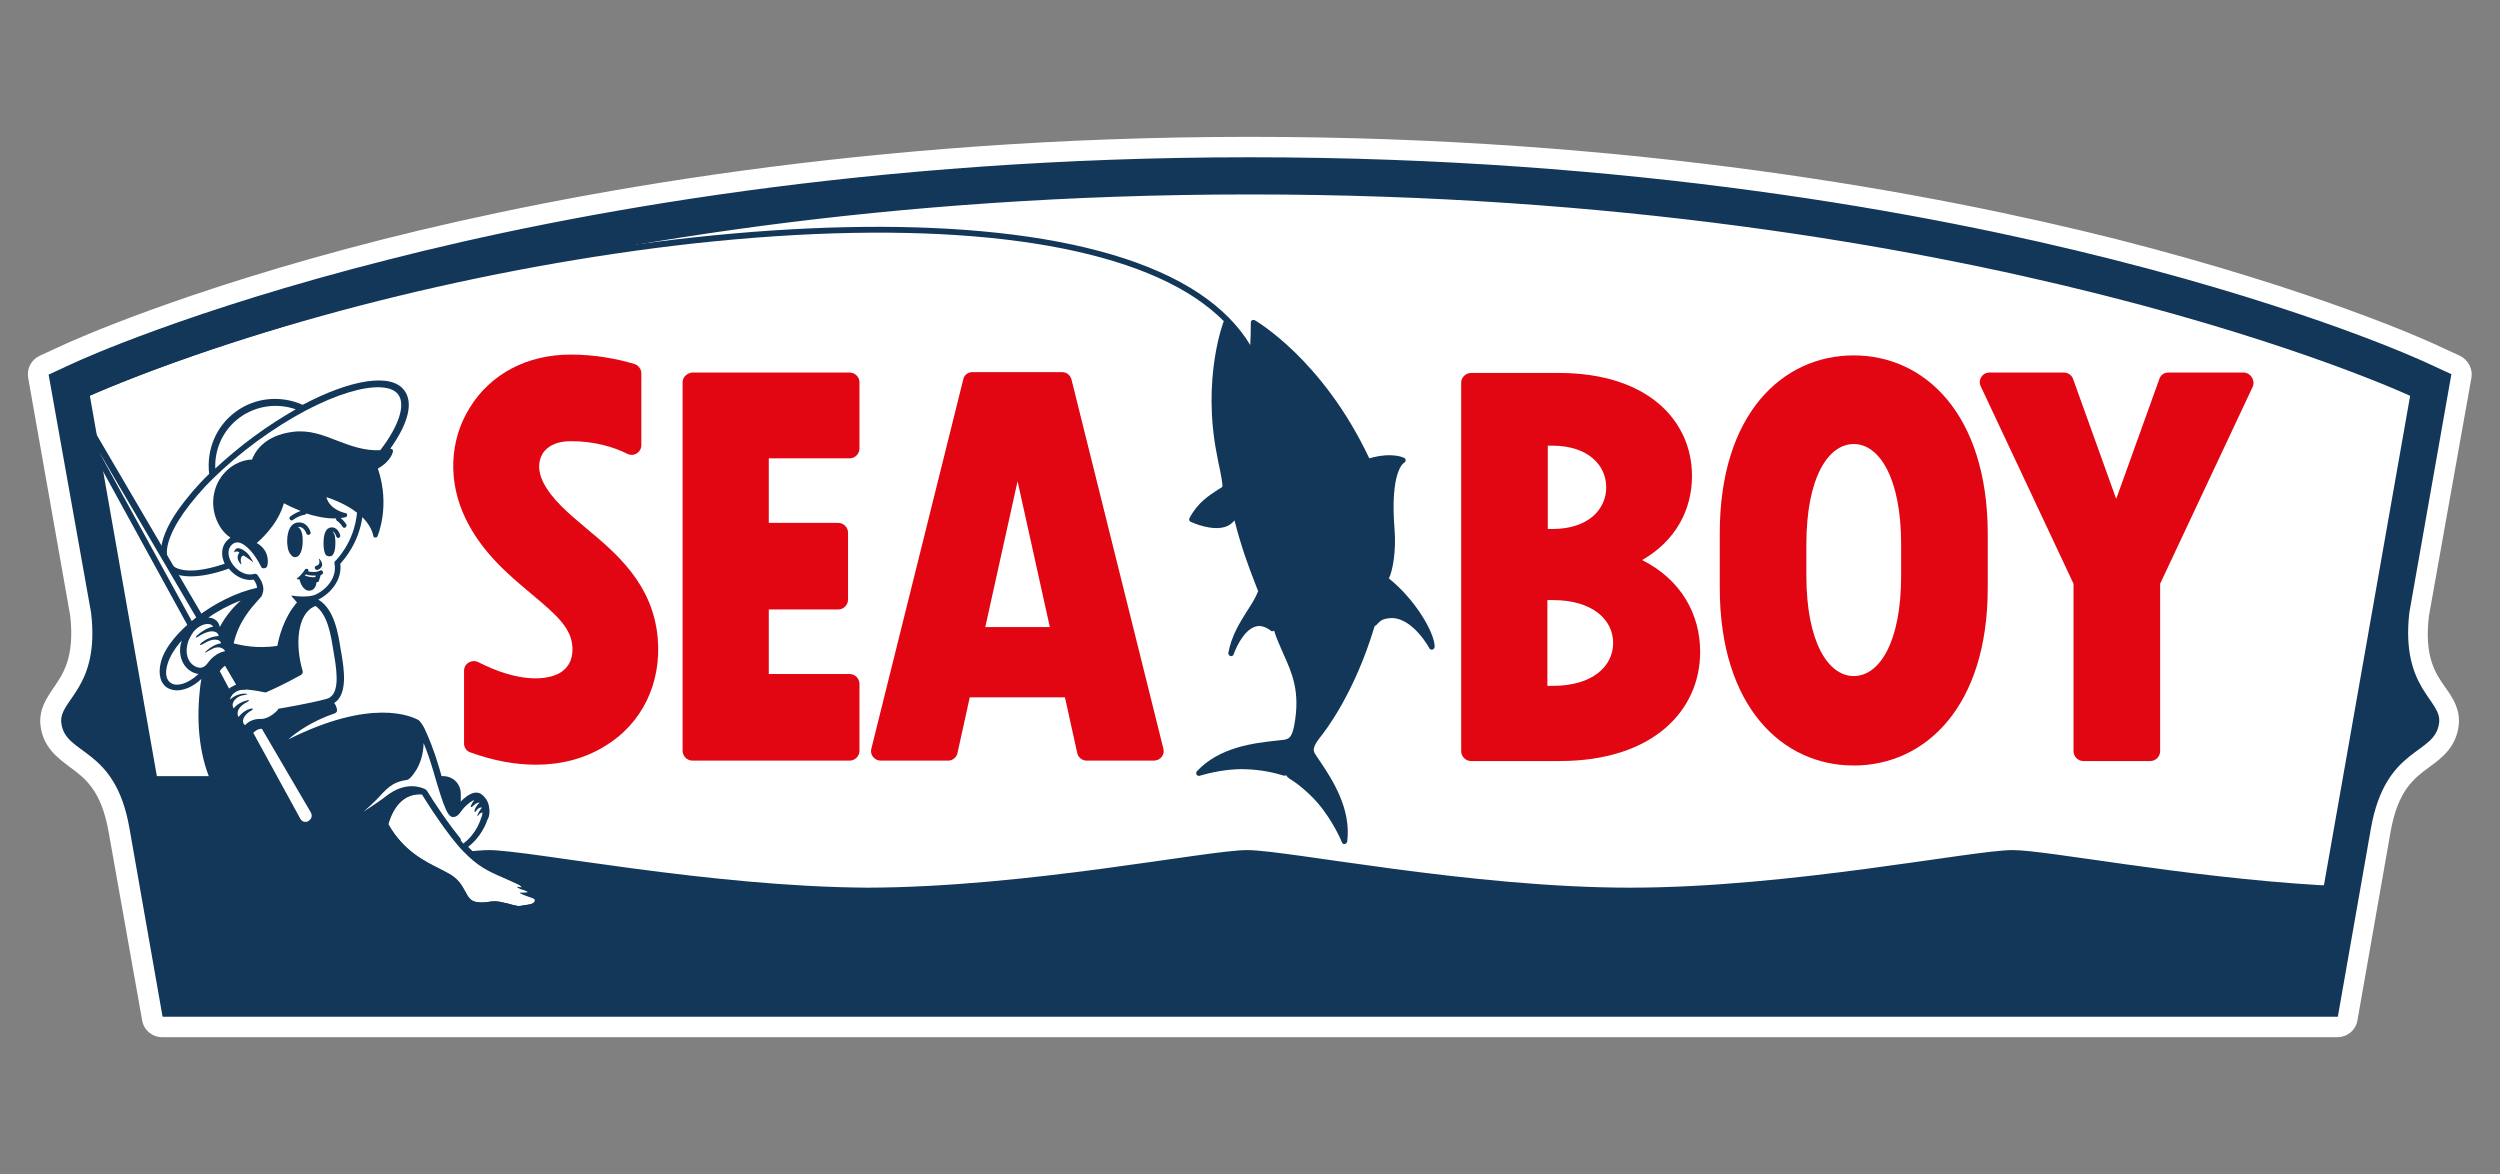 <?xml version="1.0" encoding="utf-8"?>
<!-- Generator: Adobe Illustrator 25.4.1, SVG Export Plug-In . SVG Version: 6.00 Build 0)  -->
<svg version="1.1" id="Capa_1" xmlns="http://www.w3.org/2000/svg" xmlns:xlink="http://www.w3.org/1999/xlink" x="0px" y="0px"
	 viewBox="0 0 612 287.5" style="enable-background:new 0 0 612 287.5;" xml:space="preserve">
<rect x="0" y="0" width="612" height="287.5" fill="#808080" stroke="none"/>
<style type="text/css">
	.st0{fill:#FFFFFF;}
	.st1{fill:#123759;}
	.st2{fill:#E20613;}
</style>
<g>
	<g>
		<path class="st0" d="M590.7,95.6c-0.3-0.1-27.1-12.5-75.4-24.8c-44.5-11.3-117-24.7-209.3-24.7S141.3,59.5,96.7,70.8
			C48.4,83,21.6,95.4,21.3,95.6l-1,0.5l21.6,122.3l2.1,0l0.1,0c20.6-1.2,41-4.1,55.9-6.2c9.3-1.3,16.6-2.4,19.8-2.4
			c3.1,0,10.5,1,19.8,2.4c18.8,2.7,47.2,6.7,73,6.8c25.8-0.1,54.2-4.1,73-6.8c9.3-1.3,16.6-2.4,19.8-2.4c3.1,0,10.5,1,19.8,2.4
			c19,2.7,47.8,6.8,73.9,6.8c26.1,0,54.8-4.1,73.9-6.8c9.3-1.3,16.6-2.4,19.8-2.4c3.1,0,10.5,1,19.8,2.4c14.8,2.1,35.1,5,55.6,6.2
			l2.1,0l21.4-121.1l0.2-1.1L590.7,95.6z"/>
	</g>
	<g>
		<path class="st1" d="M39.7,251.5c-1.2,0-2.3-0.9-2.5-2.1l-8.1-46.1c-2-11.3-6.8-14.8-10.6-17.6c-2.8-2-5.6-4.1-6.1-8.4
			c-0.3-2.9,1.2-5.1,2.8-7.4c2.6-3.7,5.8-8.4,4.6-19.4L9.4,92.1c-0.2-1.1,0.4-2.2,1.4-2.7l6.3-2.9c1.1-0.5,28-12.9,77.2-25.4
			C139.4,49.7,212.7,36,306,36c93.3,0,166.6,13.6,211.7,25C567,73.5,593.8,86,594.9,86.5l6.3,2.9c1,0.5,1.6,1.6,1.4,2.7l-10.3,58.4
			c-1.3,11.1,2,15.7,4.6,19.4c1.6,2.3,3.1,4.5,2.8,7.4c-0.5,4.3-3.3,6.4-6.1,8.4c-3.8,2.8-8.6,6.3-10.6,17.6l-8.1,46.1
			c-0.2,1.2-1.2,2.1-2.5,2.1H39.7z M305.3,205.7c3.4,0,10.5,1,20.3,2.4c18.9,2.7,47.5,6.8,73.3,6.8c25.8,0,54.4-4.1,73.3-6.8
			c9.8-1.4,16.9-2.4,20.3-2.4s10.5,1,20.3,2.4c14.4,2.1,34,4.8,53.8,6.1l20.5-115.8c-6.6-2.9-32.1-13.4-73.1-23.8
			C469.8,63.4,397.8,50.1,306,50.1c-91.8,0-163.8,13.4-208.1,24.6C56.8,85,31.4,95.5,24.8,98.4l15.8,89.1h67.9
			c3.8,0,6.8,3.1,6.8,6.8V206c1.9-0.2,3.4-0.3,4.4-0.3c3.4,0,10.5,1,20.3,2.4c18.7,2.7,46.9,6.7,72.5,6.8
			c25.5-0.1,53.8-4.1,72.4-6.8C294.8,206.7,301.9,205.7,305.3,205.7z"/>
		<path class="st0" d="M306,38.5c93.1,0,166.2,13.6,211.1,25c49,12.4,75.6,24.7,76.7,25.2l6.3,2.9l-10.3,58.4
			c-2.1,18.7,8,21.3,7.3,26.9c-0.9,8.1-13.1,5.5-16.7,25.9l-8.1,46.1H564h-0.8H306h0H48.9h-1.5h-7.6l-8.1-46.1
			c-3.5-20.3-15.8-17.7-16.7-25.9c-0.6-5.7,9.5-8.3,7.3-26.9L11.9,91.7l6.3-2.9c1.1-0.5,27.8-12.8,76.7-25.2
			C139.8,52.1,212.9,38.5,306,38.5 M38.4,190h9.2h60.9c2.4,0,4.3,1.9,4.3,4.3v14.4c3-0.4,5.4-0.6,6.9-0.6c9.7,0,54,9,92.8,9.2
			c38.8-0.1,83.1-9.2,92.8-9.2c9.8,0,54.7,9.2,93.7,9.2c39,0,83.9-9.2,93.7-9.2c8.3,0,41.7,6.6,75.4,8.6h0.8L590,96.9
			c0,0-105.7-49.3-284-49.3h0c-178.3,0-284,49.3-284,49.3L38.4,190 M306,33.5c-93.6,0-167.1,13.7-212.3,25.1
			C44.2,71.2,17.2,83.7,16,84.2l-6.3,2.9c-2.1,1-3.2,3.2-2.8,5.4l10.3,58.3c1.1,10.1-1.7,14.1-4.1,17.6c-1.7,2.5-3.6,5.3-3.2,9.1
			c0.6,5.4,4.2,8,7.1,10.2c3.8,2.8,7.8,5.7,9.6,16l8.2,46.1c0.4,2.4,2.5,4.1,4.9,4.1h7.6h1.5H306h257.1h0.8h8.3
			c2.4,0,4.5-1.7,4.9-4.1l8.1-46.1c1.8-10.3,5.8-13.2,9.6-16c2.9-2.1,6.5-4.8,7.1-10.2c0.4-3.9-1.5-6.7-3.2-9.1
			c-2.5-3.5-5.3-7.6-4.1-17.6L605,92.5c0.4-2.2-0.8-4.4-2.8-5.4l-6.3-2.9c-1.1-0.5-28.2-13-77.6-25.6
			C473.1,47.2,399.6,33.5,306,33.5L306,33.5z M27.6,99.9c8.7-3.7,33.2-13.3,71.1-22.9C142.8,65.9,214.6,52.6,306,52.6
			c91.4,0,163.2,13.3,207.3,24.4c37.9,9.6,62.4,19.3,71.1,22.9l-19.8,111.7c-19-1.3-37.6-4-51.4-5.9c-9.9-1.4-17.1-2.4-20.7-2.4
			s-10.8,1-20.7,2.4c-18.9,2.7-47.4,6.7-73,6.7c-25.6,0-54.1-4.1-73-6.7c-9.9-1.4-17.1-2.4-20.7-2.4c-3.6,0-10.8,1-20.7,2.4
			c-18.6,2.6-46.7,6.7-72.1,6.7c-25.3-0.1-53.5-4.1-72.1-6.7c-9.9-1.4-17.1-2.4-20.7-2.4c-0.6,0-1.2,0-1.9,0.1v-8.9
			c0-5.1-4.2-9.3-9.3-9.3H47.6h-5L27.6,99.9L27.6,99.9z"/>
	</g>
	<path class="st1" d="M340,141.6c0.9-1.8,1.8-6.5,1.4-11.8c-1.2-14.6,2.3-16.5,2.3-16.5c0.2-0.1,0.4-0.3,0.4-0.6
		c0-0.3-0.1-0.5-0.4-0.6c-0.1-0.1-2.9-1.5-8.5,0.1c-11.5-24.4-27.9-33.7-28-33.8c-0.2-0.1-0.5-0.1-0.7,0c-0.2,0.1-0.3,0.3-0.3,0.6
		c0,0.9,0,4.6-0.3,7.3c-2.4-4.3-5.1-7.6-5.1-7.7c-0.1-0.2-0.4-0.4-0.6-0.4c-0.3,0-0.5,0.2-0.6,0.4c-0.1,0.1-5.4,14.1-1.7,32.7
		l0.3,1.6c0.8,3.7,1.2,6,1,6.3c-0.3,0.2-0.7,0.5-1.1,0.7c-2.1,1.4-4.8,3-6.9,6.9c-0.1,0.2-0.1,0.4-0.1,0.5c0.1,0.2,0.2,0.3,0.3,0.4
		c0.2,0.1,5.5,2.6,9,1.1c0.7-0.3,1.3-0.8,1.8-1.4c1.8,6.9,3.3,10.9,5.2,15.8l0.6,1.5c-0.7,1.8-1.7,3.3-2.8,5
		c-1.8,2.9-3.7,5.9-4.5,10.1c-0.1,0.3,0.2,0.7,0.5,0.8c0.3,0.1,0.7-0.1,0.8-0.4c0-0.1,2-5.8,5.3-6.8c1.2-0.4,2.5,0,3.8,1
		c0.1,0.1,0.3,0.2,0.5,0.1c0.1,0,0.2-0.1,0.3-0.1c0.6,2,1.5,3.8,2.2,5.5c2.2,4.9,4.3,9.4,2.7,17.8c-0.6,3.1-1.5,3.2-2.5,3.4
		c-0.6,0.1-1.2,0.1-1.8,0.2c-5.6,0.6-14,1.6-19.5,7.5c-0.2,0.2-0.2,0.6-0.1,0.8c0.2,0.3,0.5,0.4,0.8,0.3c0.1,0,5.5-1.8,11.1-1.6
		c4.2,0.1,7.6,1,9.2,1.5c0.3,0.1,0.6,0.1,0.9,0c0.1,0.3,0.4,0.5,0.6,0.7c1.5,0.9,4.4,3,7.1,6.1c3.7,4.3,5.9,9.5,5.9,9.6
		c0.1,0.3,0.4,0.5,0.7,0.4c0,0,0,0,0,0c0.3,0,0.5-0.3,0.6-0.6c1-8-3.6-15.1-6.7-19.7c-0.4-0.5-0.7-1.1-1-1.5c-0.6-0.9-1-1.6,0.9-4.1
		c1.4-1.7,8.6-11,13.5-27.4c0.3-0.2,0.6-0.4,0.8-0.7c0.6-0.6,1.2-1.2,3.3-1.3c5.2-0.1,9.3,7.3,9.3,7.4c0.2,0.3,0.5,0.4,0.8,0.3
		c0.3-0.1,0.5-0.4,0.5-0.7C351.2,154.9,346.5,146.8,340,141.6z"/>
	<g>
		<g>
			<path class="st2" d="M549.2,91.2h-18.4c-1,0-1.9,0.6-2.2,1.6L518.1,122h-0.1l-10.5-29.2c-0.3-0.9-1.2-1.6-2.2-1.6H487
				c-1.7,0-2.9,1.8-2.1,3.4l22.7,48.3v41c0,1.3,1.1,2.4,2.4,2.4h16.4c1.3,0,2.4-1.1,2.4-2.4v-41l22.7-48.3
				C552.1,93,550.9,91.2,549.2,91.2z"/>
		</g>
		<g>
			<path class="st2" d="M453.8,87c-17.5,0-32.8,14.4-32.8,43.5v13.4c0,29.1,15.3,43.5,32.8,43.5s32.8-14.4,32.8-43.5v-13.4
				C486.5,101.4,471.2,87,453.8,87z M465.4,140.9c0,16.5-5.4,24.6-11.6,24.6c-6.2,0-11.6-8.2-11.6-24.6v-7.6
				c0-16.5,5.4-24.6,11.6-24.6c6.2,0,11.6,8.2,11.6,24.6V140.9z"/>
		</g>
		<g>
			<path class="st2" d="M402,137.1c8.2-4.7,12.2-12.3,12.2-20.6c0-13.5-10.8-25.2-32.6-25.2h-21.5c-1.3,0-2.4,1.1-2.4,2.4v90.2
				c0,1.3,1.1,2.4,2.4,2.4h21.7c23,0,34.4-12.5,34.4-26.7C416.2,150.3,411.5,141.9,402,137.1z M378.9,109.1h1.1
				c8.8,0,13.2,4.8,13.2,10.2c0,5.4-4.4,10.2-13.2,10.2h-1.1V109.1z M380.1,167.9h-1.3v-21h1.3c9.9,0,14.8,4.9,14.8,10.5
				C394.9,163,390,167.9,380.1,167.9z"/>
		</g>
	</g>
	<g>
		<g>
			<path class="st2" d="M167.1,93.6v90.2c0,1.3,1.1,2.4,2.4,2.4H208c1.3,0,2.4-1.1,2.4-2.4v-16.4c0-1.3-1.1-2.4-2.4-2.4h-19.8v-15.8
				h17c1.3,0,2.4-1.1,2.4-2.4v-16.4c0-1.3-1.1-2.4-2.4-2.4h-17v-15.8H208c1.3,0,2.4-1.1,2.4-2.4V93.6c0-1.3-1.1-2.4-2.4-2.4h-38.5
				C168.2,91.3,167.1,92.3,167.1,93.6z"/>
		</g>
		<g>
			<path class="st2" d="M235.8,92.9l-22.5,90.4c-0.4,1.5,0.8,2.9,2.3,2.9h16.5c1.1,0,2.1-0.8,2.3-1.9l3-13.6h23.3l3,13.6
				c0.2,1.1,1.2,1.9,2.3,1.9h16.5c1.5,0,2.7-1.4,2.3-2.9l-22.5-90.4c-0.3-1.1-1.2-1.8-2.3-1.8H238C237,91.1,236,91.8,235.8,92.9z
				 M241.2,153.5l7.9-35.7l7.9,35.7H241.2z"/>
		</g>
		<g>
			<path class="st2" d="M143.6,129.4c-4.4-3.7-8.6-7.2-10.7-11.5c-1.2-2.5-1.2-4.9-0.1-6.8c1.2-2,3.7-3.1,6.9-3.1
				c6,0,10.7,1.5,13.9,3.1c1.6,0.8,3.4-0.4,3.4-2.1V91.4c0-1-0.7-2-1.7-2.3c-4.4-1.3-9.7-2.3-15.6-2.3c-10.6,0-19.6,4.7-24.7,13
				c-5,8-5.4,18.2-1,27.2c4.1,8.4,10.5,13.7,16.1,18.4c6.1,5.1,9.6,8.2,10,12.7c0.2,2.1-0.2,4.9-3,6.6c-3.4,2-10.4,2.3-20-2.6
				c-1.6-0.8-3.5,0.3-3.5,2.1v17.8c0,1,0.6,1.9,1.6,2.2c5.5,2,10.9,3,16,3c6.2,0,11.9-1.5,16.8-4.5c9.2-5.5,14-15.5,13-26.6
				C159.8,142.9,150.8,135.4,143.6,129.4z"/>
		</g>
	</g>
	<g>
		<g>
			<path class="st0" d="M52.5,115l0.2-0.2c2.9-2.7,6-5.3,9.4-7.8c3.4-2.5,6.8-4.7,10.3-6.7l0.3-0.1l-0.3-0.1
				c-4.7-1.6-9.8-0.9-13.8,2c-4,2.9-6.2,7.6-6.1,12.6L52.5,115z"/>
		</g>
		<g>
			<path class="st0" d="M46.7,139.8c2.3,0,5.1-0.6,8.4-1.7l0.1,0l-0.1-0.1c-1.1-2.1-0.9-4.2,0.5-5.6c0.3-0.3,0.5-0.5,0.9-0.6
				l0.2-0.1l-0.2-0.1c-1.7-1.2-3-2.9-3.7-5.2c-1-3.5-0.4-7.3,1.8-10c2.6-3.2,5.9-3.7,7.1-3.7l0.1,0l0-0.1c0.5-1.4,2.5-5.9,10-6.8
				c4-0.5,7.5,0.9,10.8,2.2c3.2,1.3,6.5,2.6,10.6,2.3l0.1,0l0,0c4.6-6.1,6.3-11.2,4.4-13.8c-3.3-4.5-18.1-0.9-34.9,11.5
				c-3.8,2.8-7.3,5.8-10.5,8.8c0,0,0,0,0,0c-3,3-5.6,5.9-7.5,8.7c-3.8,5.5-5,10-3.3,12.3C42.5,139.2,44.3,139.8,46.7,139.8z"/>
		</g>
		<g>
			<path class="st0" d="M79.8,121.5l-0.2-0.1l0.1,0.2c0.9,3.2,4.7,4,4.8,4c0.2,0,0.3,0.2,0.3,0.4c0,0.2-0.1,0.3-0.3,0.4
				c-0.4,0.1-0.8,0.1-1.2,0.2l-0.3,0l0.3,0.2c0.3,0.2,0.9,0.8,1.4,1.5c0.1,0.2,0.1,0.4-0.1,0.5c-0.2,0.1-0.4,0.1-0.5-0.1
				c-0.6-1-1.4-1.5-1.5-1.5c-0.2-0.1-0.2-0.3-0.2-0.5l0.1-0.2l-0.2,0c-2.2,0.1-4.6-0.3-7.3-1.2l-0.1,0l0,0.1c0,0.1-0.2,0.2-0.3,0.3
				c-1.8,0.3-2.9,1.3-2.9,1.3c-0.2,0.1-0.4,0.1-0.6,0c-0.1-0.1-0.1-0.2-0.1-0.3s0.1-0.2,0.1-0.3c0,0,1-0.9,2.5-1.4l0.4-0.1l-0.4-0.1
				c-1.9-0.7-3.3-1.5-4-1.8l-0.1-0.1l0,0.2c-1.6,5.6-6.3,9.4-6.5,9.5c0,0-0.1,0.1-0.1,0.1l-0.3,0.1l0.3,0.2c2.9,1.6,2.9,4.3,2.6,5.5
				c-0.1,0.3-0.3,0.4-0.6,0.5c-0.3,0-0.5-0.1-0.6-0.4c-1.3-2.7-3.6-5.7-5.6-6c-0.7-0.1-1.3,0.1-1.8,0.6c-1.2,1.2-0.9,3-0.1,4.3
				c1.1,1.9,3.4,3.5,5.7,2.9c0.2-0.1,0.5,0,0.6,0.2c0,0.1,1.1,1.3,1.4,2.7l0,0.1c0.1,0.9-0.1,1.7-0.6,2.3c-0.2,0.2-0.5,0.5-0.8,0.9
				c-1.7,1.9-4.8,5.4-6.1,10.7l0,0.1l0.1,0c1.1,0.3,3.6,0.9,6.8,0.9c1.2,0,2.5-0.1,3.9-0.3l0.1,0l0-0.1c0.3-1.5,1.5-6.9,4.8-10.6
				l0.1-0.1l-0.1-0.1c-0.2-0.2-0.4-0.5-0.7-0.8c-0.2-0.2-0.5-0.5-0.6-0.7c1.3,0.2,4.4,0.5,6-0.3c2.6-1.3,5.2-4.2,4.6-7.6
				c0-0.2,0-0.4,0.2-0.6c0,0,4.6-4.4,5.3-11.9l0-0.1l-0.1,0C84.5,123.2,81.1,122,79.8,121.5z"/>
		</g>
		<g>
			<path class="st0" d="M50.5,151.4l0.4,0c0.7,0,1.3,0.2,1.7,0.6c0.6,0.5,0.8,1.1,0.9,1.6l0,0.1l0.2,0.1l0.1-0.1
				c1.4-2.5,3.2-4.7,5.1-6.5l0.5-0.5l-0.7,0.3c-2.7,1-5.4,2.5-7.9,4.2L50.5,151.4z"/>
		</g>
		<g>
			<path class="st0" d="M48.1,164.8c-2.8-0.7-4.4-3.6-3.8-6.9c0.1-0.4,0.2-0.7,0.3-1.1l0.2-0.6l-0.4,0.4c-1.9,2.1-3.1,4.1-3.6,5.9
				c-0.6,2.4-0.2,4.2,1.1,4.9c0.4,0.2,0.9,0.3,1.4,0.3c1.4,0,3.4-0.7,5.4-2.6l0.2-0.2l-0.3,0C48.4,164.9,48.3,164.9,48.1,164.8z"/>
		</g>
		<g>
			<path class="st0" d="M54.4,158.9c-0.4-0.2-1.1-0.5-2.1-0.1c-0.5,0.2-1,0.4-1.5,0.7c-0.2,0.1-0.3,0.2-0.4,0.2
				c0.1-0.1,0.2-0.1,0.3-0.2c0.6-0.5,1.9-1.4,3.3-1.6l0.1,0l0-0.1c0-0.3-0.2-0.5-0.5-0.7c-0.3-0.2-1.2-0.6-2.9,0.1
				c-0.4,0.2-0.8,0.4-1.1,0.6c-0.3,0.2-0.5,0.2-0.6,0.3c0-0.1,0.2-0.2,0.5-0.5c0.7-0.5,2-1.5,3.9-1.5l0.1,0l0-0.1
				c0-0.3-0.1-0.6-0.4-0.9c-0.5-0.5-1.4-0.5-2.4-0.3c-0.8,0.2-1.6,0.6-2.3,1.1c-0.2,0.1-0.3,0.2-0.4,0.2c0-0.1,0.1-0.2,0.3-0.3
				c0.5-0.4,2.2-1.9,3.8-2.1l0.2,0l-0.1-0.2c-0.3-0.4-0.7-0.6-1.2-0.7c-1-0.1-2.2,0.4-3.2,1.3c-0.6,0.5-1.1,1.2-1.5,2.1
				c-0.3,0.7-0.5,1.4-0.7,2.1c-0.5,2.6,0.8,4.9,2.8,5.4c0.2,0.1,0.4,0.1,0.6,0.1c1,0,1.6-0.8,2.2-1.5c0.2-0.2,0.4-0.5,0.6-0.7
				c0.5-0.5,1.7-1.6,3.1-1.6l0.2,0l0-0.2C55,159.5,54.8,159.1,54.4,158.9z"/>
		</g>
		<g>
			<path class="st0" d="M81.9,159.3c-0.6-4-1.4-8.9-4.5-11l-0.1,0l-0.1,0c0,0-0.1,0-0.1,0c-4.5,1.8-4.9,9.6-3.1,16.1
				c0.1,0.3,0,0.6-0.3,0.7c0,0-4.2,2.4-8.4,4.2c-0.1,0-0.2,0.1-0.4,0c0,0-2.7-0.7-4.6-0.7c-2.6-0.1-3.6,1.1-3.9,1.7
				c-0.2,0.4-0.3,0.8-0.2,0.9l0.1,0.1l0.1-0.1c1.3-1,2.4-1.4,3.5-1.3c0.1,0,0.1,0,0.2,0c0,0-0.1,0-0.1,0c-0.7,0.1-1.3,0.3-1.8,0.7
				c-0.9,0.5-1.3,1.2-1.4,1.9c0,0.6,0.3,1,0.3,1l0.1,0.1l0.1-0.1c1-1.2,2.2-1.7,3.1-1.9c0.2-0.1,0.3-0.1,0.4-0.1h0
				c0,0-0.1,0.1-0.2,0.2c-2,1-2.5,2.1-2.5,2.8c-0.1,0.6,0.2,1,0.3,1.1l0.1,0.1l0.1-0.1c1.1-1.3,2.1-1.8,2.8-1.9c0.1,0,0.2,0,0.3,0
				c0.1,0,0.1,0,0.1,0c0,0,0,0.1-0.2,0.2c-0.4,0.2-1.1,0.6-1.6,1.3c-0.6,0.8-0.6,1.4-0.5,1.8c0.1,0.4,0.3,0.7,0.5,0.7l0.1,0l0.1-0.1
				c0.5-0.6,1.8-1.6,3.8-1.5c2.2,0.1,4-2.1,4.1-2.1c0.1-0.1,0.2-0.2,0.4-0.2c0.8-0.1,8-1.4,11.8-2.4c3.2-0.8,2.8-5.7,2-10.9
				C82,160.1,82,159.7,81.9,159.3z"/>
		</g>
		<g>
			<path class="st0" d="M104.1,193.2c0.1,0,0.4,0.4,0.5,0.5c0.8,1.4,5.3,8.3,8.9,12.5l0.1,0.1l0.1-0.1c3.2-2.3,4.3-6,4.3-6
				c0-0.1,0.1-0.2,0.1-0.2c0.3-0.5,0.3-1.3,0.3-1.4l0-0.1l-0.1,0c-0.4,0-0.8,0.3-1.1,0.8c0,0,0,0,0,0c0,0,0,0,0,0
				c0.2-0.8,0.9-1.6,1.1-1.7l0-0.1l0-0.1c0-0.1-0.1-0.1-0.2-0.2c-0.1,0-0.6-0.1-1.2,0.6c-0.1,0.1-0.2,0.3-0.3,0.4
				c-0.1,0.1-0.1,0.1-0.1,0.1c0,0,0-0.1,0-0.3c0.1-0.3,0.4-1.1,1.2-1.7l0.2-0.2l-0.3,0c-0.5-0.1-1.1,0.2-1.8,1
				c-0.1,0.1-0.2,0.1-0.2,0.1c0,0,0-0.1,0-0.2c0.2-0.5,0.6-1.1,0.8-1.2l0.5-0.4l-0.6,0.2c-0.3,0.1-0.7,0.3-1.1,0.6
				c-1.1,0.7-1.7,1.6-2.3,2.2c-0.6,0.7-1,1.3-1.8,1.4c-1.3,0.1-2.2-1.9-4.9-11.4c-0.7-2.3-1.4-4.5-2.3-6.6l-0.2-0.6l0,0.6
				c-0.1,5.8-3.4,8.6-3.6,8.7c-0.1,0.1-0.2,0.1-0.3,0.1c-3.5,0.5-4.7,1.8-6.7,4c-0.3,0.3-0.6,0.6-0.9,1c-1.4,1.4-2,2-3.2,3l0.1,0.2
				c1.6-1,3.3-2.2,5.2-3.7C99.2,191,103.3,192.8,104.1,193.2z"/>
		</g>
		<g>
			<path class="st0" d="M130.2,219.6c-1.5-0.5-2.1-0.7-2.4-0.9c0.5,0,1.3,0,1.7-0.1l0.2-0.1l-0.3-0.3l0,0c-0.5-0.3-1.1-0.5-1.6-0.6
				c-0.3-0.1-0.5-0.2-0.6-0.3c0,0,0.1,0,0.1,0c0.6,0.1,0.7,0.1,0.8,0l0.1-0.1l0-0.1c-0.1-0.2-0.8-0.7-1-0.8
				c-0.7-0.4-1.7-0.8-3.3-1.5c-4.2-1.8-6.5-2.9-10.1-6.6c-3.8-3.9-9.1-12.2-10.1-13.8l0-0.1l-0.1,0c-6.2-0.4-8.1,6.1-8.5,7.4l0,0.1
				l0,0c3.7,6.5,8.8,9,12.6,10.9c0.9,0.5,1.8,0.9,2.6,1.4c2,1.2,2.9,2.8,3.6,4.1c0.8,1.5,1.3,2.3,2.7,2.6c1.4,0.2,2.2,0.1,3,0
				c1.1-0.2,2.1-0.3,4.3,0.3l0.1,0c1.8,0.5,2.5,0.7,3.1,0.7c0.4,0,0.7-0.1,1.3-0.2c0.3-0.1,0.8-0.1,1.3-0.2c0.8-0.1,1.5-0.7,1.6-1.1
				C131.3,220.2,130.9,219.9,130.2,219.6z"/>
		</g>
	</g>
	<g>
		<path class="st1" d="M72.2,136.4C72.2,136.4,72.2,136.4,72.2,136.4c1.4,0,1.9-2.1,1.9-3.9c0-0.8,0-2.9-1.2-3.5c0.1,0,0.1,0,0.2,0
			c1.3-0.1,1.9,1.5,1.9,1.6c0.1,0.3,0.4,0.4,0.7,0.3c0.3-0.1,0.4-0.4,0.3-0.7c0-0.1-0.8-2.5-3-2.3c-1.7,0.1-2.7,1.8-2.7,4.6
			c0,0.3,0,2.5,1,3.4C71.5,136.2,71.9,136.4,72.2,136.4z"/>
	</g>
	<g>
		<path class="st1" d="M80.7,136.2C80.7,136.2,80.7,136.2,80.7,136.2c1.3,0,1.4-2.3,1.4-3.3c0-0.7,0-2.2-0.7-2.8
			c0.6,0.1,0.9,1.2,0.9,1.2c0.1,0.3,0.4,0.4,0.6,0.4c0.3-0.1,0.4-0.4,0.4-0.6c-0.2-0.8-0.9-2.1-2.2-2c-1.3,0.1-1.9,1.5-1.9,3.9
			c0,0.4,0,2.3,0.7,3C80.2,136.1,80.4,136.2,80.7,136.2z"/>
	</g>
	<g>
		<path class="st1" d="M77.6,139.5c0.1,0,0.1,0,0.2,0c0.6-0.2,0.9-0.7,1-0.9c0.3-0.7-0.5-1.9-0.8-1.8c0,0,0.4,0.6,0.1,1.2
			c-0.1,0.3-0.5,0.5-0.7,0.5c-0.3,0.1-0.4,0.4-0.3,0.7C77.2,139.4,77.4,139.5,77.6,139.5z"/>
	</g>
	<g>
		<g>
			<path class="st1" d="M75.3,139.3c-0.2-0.1-0.6-0.1-0.7,0.2c0,0-0.6,1.1-1.9,2.1c-0.2,0.2,0.4,0.3,0.6,0.2
				c0.2,0.9,0.9,2.8,2.4,2.8c0,0,0.1,0,0.1,0c1.2-0.1,1.6-1.2,1.7-2.1c0.1,0,0.2,0,0.2,0c0.2,0,0.4-0.2,0.4-0.4l0.4-1.3
				c0.1,0,0.2-0.1,0.3-0.2c0.3-0.1,0.4-0.4,0.2-0.7c-0.1-0.3-0.4-0.4-0.7-0.2c-1,0.5-2.2,0.3-2.8,0.2
				C75.5,139.5,75.5,139.4,75.3,139.3z M76.8,140.9c0.2,0,0.3,0,0.5,0l-0.1,0.4c-1,0.1-2-0.2-2.6-0.4c0.1-0.1,0.2-0.2,0.3-0.3
				C75.4,140.8,76,140.9,76.8,140.9z"/>
		</g>
	</g>
	<g>
		<path class="st1" d="M58.4,134.2c-0.7-0.1-1.1,0.7-1.1,1c0,0,0.8-0.5,1.3,0.1c-1.2,1.4,0.5,3.1,0.5,2.8c0,0-0.3-0.9-0.1-1.5
			c0.1-0.4,0.4-0.6,0.6-0.6c1.2,0.6,2.6,1.9,2.4,1.6c-0.5-0.9-1-1.8-1.7-2.4C59.7,134.7,59.1,134.3,58.4,134.2z"/>
	</g>
	<g>
		<path class="st1" d="M46.8,154.8l-0.5-1l-27.7-50.5l0.7-4.3l31.4,53.6l-1.1,0.1c0,0-0.5,0.1-1,0.3c-0.6,0.3-1,0.9-1,0.9
			L46.8,154.8z M23.9,110l23.2,42.3c0.2-0.2,0.5-0.3,0.7-0.5c0.2-0.1,0.3-0.2,0.5-0.2L23.9,110z"/>
	</g>
	<g>
		<path class="st1" d="M132.1,219c-0.3-0.3-0.7-0.6-0.9-0.9c-2.3-2.3-2.7-2.6-6.9-4.4c-4.1-1.8-6.3-2.8-9.6-6.3c0,0-0.1-0.1-0.1-0.1
			c3.2-2.4,4.5-5.9,4.7-6.6c0.3-0.4,0.9-1.8,0.2-4.1c-0.3-0.9-1-1.6-1.2-1.8c-1.1-1.1-2.4-1-4,0.1c-1.2,0.9-2,1.8-2.6,2.5
			c-0.2,0.3-0.5,0.6-0.7,0.8c-0.9-1.1-2.6-7-3.5-10.3c-1.3-4.4-2.7-7.7-3.6-9.6c-0.3-0.7-1.2-1.9-1.4-2c-1.8-1-11.5-5.5-31.9,4.7
			c1.9-1.7,5.6-4.4,11.4-6.4c0.3-0.1,0.6-0.5,0.5-0.8c0-0.1-0.1-1-0.7-1.7c3.4-2.1,2.4-8.4,1.8-12c-0.1-0.4-0.1-0.7-0.2-1.1
			c-0.6-4-1.6-9.8-5.3-12.1c0,0-0.2-0.1-0.2-0.1c3-1.5,5.9-4.8,5.4-8.8c1-1.1,4.5-5.1,5.4-11.4c1.3,1.3,2.3,2.8,2.7,4.6
			c0,0.2,0.2,0.4,0.5,0.4c0.2,0,0.4-0.1,0.5-0.3c0.1-0.3,3.2-7.4,0.1-16.6c3.4-1.9,3.7-4.2,3.7-4.3c0-0.2,0-0.3-0.2-0.4
			c-0.1-0.1-0.3-0.2-0.5-0.1c0,0,0,0,0,0c4.5-6.3,5.7-11.3,3.5-14.3c-3.2-4.4-13.2-2.7-24.9,3.5c-5.4-2.4-11.7-1.8-16.4,1.7
			c-4.8,3.5-7.2,9.3-6.5,15.2c-3,2.9-5.5,5.9-7.5,8.7c-2.9,4.1-4.3,7.7-4.3,10.4l2.7,5c1.2,0.7,2.8,1,4.6,1c2.5,0,5.7-0.6,9.3-1.9
			c1.4,1.7,3.6,3.1,6.1,2.7c0.3,0.4,0.7,1.1,0.8,1.7l0,0c0,0.1,0,0.2,0,0.3c-10.1,2.2-21.6,11-23.5,18.1c-0.8,3.1-0.1,5.5,1.8,6.5
			c0.6,0.3,1.3,0.5,2.1,0.5c1.7,0,3.9-0.8,6-2.8c-0.2,1-0.3,1.9-0.4,2.9c-0.9,8.6,0.1,16.5,3,22.8c2.5,5.5,6.3,9.7,10.9,11.9
			c3.2,1.5,6.2,2.2,9,2.2c3.1,0,5.9-0.8,8.6-2c5.8-2.2,11.9-1.7,13.4-1.5c3.9,6.8,9.2,9.5,13.2,11.4c0.9,0.5,1.8,0.9,2.5,1.3
			c1.7,1,2.4,2.3,3,3.6c0.8,1.4,1.6,2.9,3.7,3.3c1.7,0.3,2.6,0.1,3.5,0c1-0.2,1.8-0.3,3.7,0.3l0.1,0c1.9,0.6,2.7,0.8,3.5,0.8
			c0.5,0,0.9-0.1,1.6-0.2c0.3-0.1,0.7-0.1,1.2-0.2c1.3-0.2,2.4-1.1,2.7-2.1C132.8,220.2,132.7,219.5,132.1,219z M58.7,102.2
			c4-2.9,9.1-3.6,13.7-2c-3.3,1.9-6.8,4.1-10.3,6.7c-3.4,2.5-6.6,5.2-9.4,7.8C52.5,109.8,54.7,105.1,58.7,102.2z M55.6,132.3
			c-1.4,1.4-1.6,3.6-0.6,5.7c-6.8,2.3-11.6,2.2-13.4-0.2c-1.7-2.3-0.5-6.7,3.3-12.2c2-2.8,4.5-5.8,7.5-8.7c0,0,0,0,0,0
			c3.1-3,6.6-6,10.4-8.8c16.8-12.3,31.5-15.9,34.7-11.5c1.8,2.5,0.2,7.6-4.4,13.6c-4,0.2-7.3-1.1-10.5-2.3
			c-3.3-1.3-6.8-2.7-10.8-2.2c-7.5,0.9-9.6,5.4-10.1,6.8c-1.2,0-4.6,0.5-7.2,3.8c-2.2,2.7-2.9,6.6-1.8,10.1c0.7,2.2,2,4.1,3.7,5.2
			C56.2,131.8,55.9,132,55.6,132.3z M64.4,143.5L64.4,143.5c-0.3-1.5-1.4-2.7-1.4-2.8c-0.2-0.2-0.5-0.3-0.8-0.2
			c-2.3,0.6-4.5-1-5.6-2.9c-0.7-1.3-1.1-3,0.1-4.2c0.5-0.5,1.1-0.7,1.7-0.6c1.9,0.3,4.2,3.2,5.5,5.9c0.1,0.3,0.4,0.5,0.8,0.4
			c0.3,0,0.6-0.2,0.7-0.5c0.4-1.3,0.3-4.1-2.6-5.7c0.1,0,0.1,0,0.2-0.1c0.2-0.2,4.9-4,6.5-9.6c0.7,0.4,2.2,1.1,4.1,1.9
			c-1.5,0.5-2.5,1.3-2.6,1.4c-0.2,0.2-0.2,0.5,0,0.7c0.1,0.1,0.2,0.2,0.4,0.2c0.1,0,0.2,0,0.3-0.1c0,0,1.2-1,2.9-1.3
			c0.2,0,0.3-0.2,0.4-0.3c2.2,0.7,4.8,1.3,7.3,1.2c-0.1,0.2,0,0.5,0.2,0.6c0,0,0.8,0.5,1.4,1.5c0.1,0.2,0.3,0.2,0.4,0.2
			c0.1,0,0.2,0,0.3-0.1c0.2-0.2,0.3-0.5,0.2-0.7c-0.5-0.8-1.1-1.3-1.4-1.6c0.4,0,0.8-0.1,1.2-0.2c0.2,0,0.4-0.3,0.4-0.5
			c0-0.2-0.2-0.5-0.4-0.5c-0.2,0-3.9-0.8-4.7-3.9c1.5,0.5,4.8,1.7,7.5,3.8c-0.7,7.5-5.3,11.8-5.3,11.8c-0.2,0.2-0.3,0.4-0.2,0.7
			c0.6,3.4-1.9,6.2-4.5,7.5c-1.6,0.8-4.9,0.5-6,0.3c-0.4-0.1,0.8,1,1.3,1.7c-3.3,3.7-4.5,8.9-4.8,10.6c-5,0.8-9.1-0.2-10.7-0.6
			c1.2-5.3,4.3-8.7,6-10.6c0.3-0.3,0.5-0.6,0.8-0.9C64.4,145.2,64.6,144.3,64.4,143.5z M58.9,147c-1.6,1.5-3.5,3.5-5.1,6.5
			c0,0,0,0,0,0c-0.1-0.5-0.3-1.2-1-1.7c-0.5-0.4-1.1-0.6-1.8-0.6C53.4,149.5,56.1,148.1,58.9,147z M42,167.3c-1.3-0.7-1.7-2.4-1-4.7
			c0.5-1.8,1.8-3.9,3.5-5.8c-0.1,0.4-0.2,0.8-0.3,1.1c-0.6,3.3,1.1,6.3,3.9,7c0.2,0,0.3,0.1,0.5,0.1C46,167.4,43.4,168.1,42,167.3z
			 M51.7,161.3c-0.9,0.9-1.5,2.5-3.2,2.1c-2-0.5-3.2-2.7-2.7-5.2c0.1-0.7,0.3-1.4,0.7-2.1c0.4-0.8,0.8-1.5,1.5-2.1
			c1.3-1.2,3.4-1.8,4.2-0.6c-1.4,0.2-3,1.3-3.9,2.1c-0.6,0.6-0.5,0.8,0.3,0.3c0.6-0.4,1.3-0.8,2.3-1.1c1.6-0.5,2.7,0.3,2.6,1
			c-1.7,0.1-3.1,0.8-4,1.5c-0.8,0.6-0.7,1,0.3,0.4c0.3-0.2,0.7-0.4,1.1-0.6c2-0.9,3.2-0.2,3.2,0.5c-1.2,0.1-2.5,0.9-3.3,1.6
			c-0.9,0.7-0.8,0.9,0.3,0.2c0.4-0.2,0.9-0.5,1.4-0.7c1.7-0.5,2.5,0.5,2.6,0.8C53.5,159.7,52.3,160.7,51.7,161.3z M67.9,173.9
			c0,0-1.9,2.1-4,2.1c-2.1-0.1-3.3,0.9-3.9,1.5c-0.3-0.1-1-1,0-2.3c0.5-0.6,1-1,1.6-1.3c0.4-0.2,0.4-0.6-0.3-0.4
			c-0.8,0.2-1.8,0.7-2.9,2c-0.2-0.2-1-2.1,2.2-3.7c0.4-0.2,0.6-0.6-0.3-0.3c-0.9,0.2-2.2,0.8-3.1,1.9c0,0,0,0,0,0c0,0-1-1.3,1-2.7
			c0.6-0.4,1.2-0.5,1.8-0.6c0.7-0.1,0.7-0.3-0.1-0.3c-1.2,0-2.3,0.4-3.6,1.4c-0.1-0.2,0.6-2.5,4-2.4c1.9,0.1,4.6,0.7,4.6,0.7
			c0.1,0,0.3,0,0.4-0.1c4.2-1.8,8.4-4.2,8.4-4.2c0.3-0.2,0.5-0.6,0.4-0.9c-1.9-6.4-1.4-14.1,3-15.9c0,0,0.1,0,0.1-0.1
			c3,2.1,3.8,7.1,4.4,10.9c0.1,0.4,0.1,0.8,0.2,1.2c0.9,5.1,1.2,9.9-1.9,10.7c-4,1.1-11.7,2.4-11.8,2.4
			C68.2,173.6,68,173.7,67.9,173.9z M88.8,198.8c1.2-1,1.8-1.5,3.3-3c2.7-2.8,3.7-4.3,7.6-4.9c0.1,0,0.3-0.1,0.4-0.2
			c0.2-0.1,3.5-3,3.6-8.8c0.7,1.7,1.5,3.9,2.3,6.6c2.8,9.7,3.7,11.7,5.1,11.5c0.8-0.1,1.3-0.7,1.8-1.4c0.5-0.7,1.2-1.5,2.2-2.2
			c0.4-0.3,0.8-0.5,1-0.5c-0.2,0.2-0.6,0.8-0.8,1.3c-0.2,0.4,0.1,0.5,0.4,0.2c0.5-0.5,1.1-1,1.7-0.9c-0.6,0.5-1,1.2-1.2,1.8
			c-0.2,0.4,0.1,0.6,0.3,0.3c0.1-0.1,0.2-0.3,0.3-0.4c0.6-0.7,1.2-0.5,1.2-0.5c0,0-0.8,0.9-1.1,1.8c-0.1,0.2,0,0.4,0.2,0.1
			c0.2-0.3,0.6-0.7,1-0.7c0,0,0,0.8-0.3,1.3c-0.1,0.1-0.1,0.2-0.1,0.3c0,0-1.1,3.7-4.3,6c-3.6-4.2-8-11.2-8.8-12.5
			c-0.1-0.1-0.4-0.5-0.5-0.5c-0.8-0.4-5-2.3-10.3,2C91.9,196.8,90.1,198,88.8,198.8z M129.6,221.4c-0.5,0.1-0.9,0.2-1.3,0.2
			c-1.5,0.3-1.5,0.3-4.4-0.5l-0.1,0c-2.2-0.6-3.3-0.5-4.4-0.3c-0.8,0.1-1.6,0.3-3,0c-1.3-0.2-1.8-1-2.6-2.5c-0.7-1.3-1.6-3-3.6-4.2
			c-0.8-0.5-1.7-0.9-2.6-1.4c-3.8-1.9-8.9-4.4-12.6-10.9c0.3-1.4,2.2-7.7,8.3-7.3c1.1,1.8,6.3,10,10.1,13.9
			c3.6,3.7,5.9,4.8,10.1,6.6c1.5,0.7,2.5,1.1,3.3,1.5c0.3,0.1,0.9,0.6,0.9,0.7c0,0.1-1-0.2-1.1-0.1c-0.1,0.1,0.4,0.4,0.9,0.6
			c0.5,0.1,1.1,0.3,1.6,0.6c0,0,0.1,0.1,0.1,0.1c-0.7,0.2-2,0.1-2,0.1c0,0.2,1.2,0.7,2.7,1.2c0.9,0.3,1,0.5,1,0.6
			C131,220.8,130.4,221.3,129.6,221.4z"/>
	</g>
	<g>
		<path class="st0" d="M64.5,177.6l12.3,20.9c1.5,2.6-2.4,4.8-3.9,2.2l-11.7-21.3c0,0,0-0.7,1-1.2C63.3,177.6,64.5,177.6,64.5,177.6
			z"/>
		<path class="st1" d="M74.8,202.7c-1,0-1.9-0.5-2.6-1.5l-11.8-21.5l0-0.2c0-0.1,0.1-1.1,1.4-1.8c1.3-0.8,2.7-0.7,2.8-0.7l0.4,0
			l12.5,21.3c1,1.7,0.2,3.4-1.1,4.1C75.9,202.6,75.3,202.7,74.8,202.7z M62,179.4l11.5,21c0.6,1,1.5,0.9,2,0.6
			c0.6-0.4,1.1-1.1,0.6-2.1l-12-20.5c-0.4,0-1,0.1-1.5,0.5C62.3,179.1,62.1,179.3,62,179.4z"/>
	</g>
	<g>
		<path class="st0" d="M52.9,164.3l3.1,5.6c0,0,0.3-0.7,1.2-1.2c1.1-0.7,1.7-0.7,1.7-0.7l-3.4-5.8c0,0-0.6-0.2-1.3,0.5
			C53.4,163.4,52.9,164.3,52.9,164.3z"/>
		<path class="st1" d="M56,171.5l-0.7-1.2l-3.3-6l0.2-0.4c0,0,0.6-1,1.4-1.7c1-1,1.9-0.7,2.1-0.7l0.3,0.1l4.2,7.2l-1.3,0
			c0,0-0.5,0-1.3,0.6c-0.7,0.4-0.9,0.9-0.9,0.9L56,171.5z M53.8,164.3l2.3,4.3c0.2-0.2,0.4-0.4,0.7-0.5c0.4-0.2,0.7-0.4,1-0.5
			l-2.7-4.6c-0.1,0-0.2,0.1-0.4,0.3C54.3,163.6,54,164,53.8,164.3z"/>
	</g>
	<g>
		<path class="st1" d="M309.9,99.5c-0.4,0-0.7-0.3-0.7-0.7c-1-11.2-7.3-20.3-18.7-27.2c-22.8-13.7-65.7-18-120.7-12
			C119.4,65.2,64.1,79,22,96.8c-0.4,0.2-0.8,0-1-0.4s0-0.8,0.4-1c86.5-36.4,220.3-54.8,269.9-25c11.8,7.1,18.3,16.6,19.4,28.3
			C310.7,99.1,310.4,99.5,309.9,99.5C310,99.5,309.9,99.5,309.9,99.5z"/>
	</g>
</g>
</svg>
